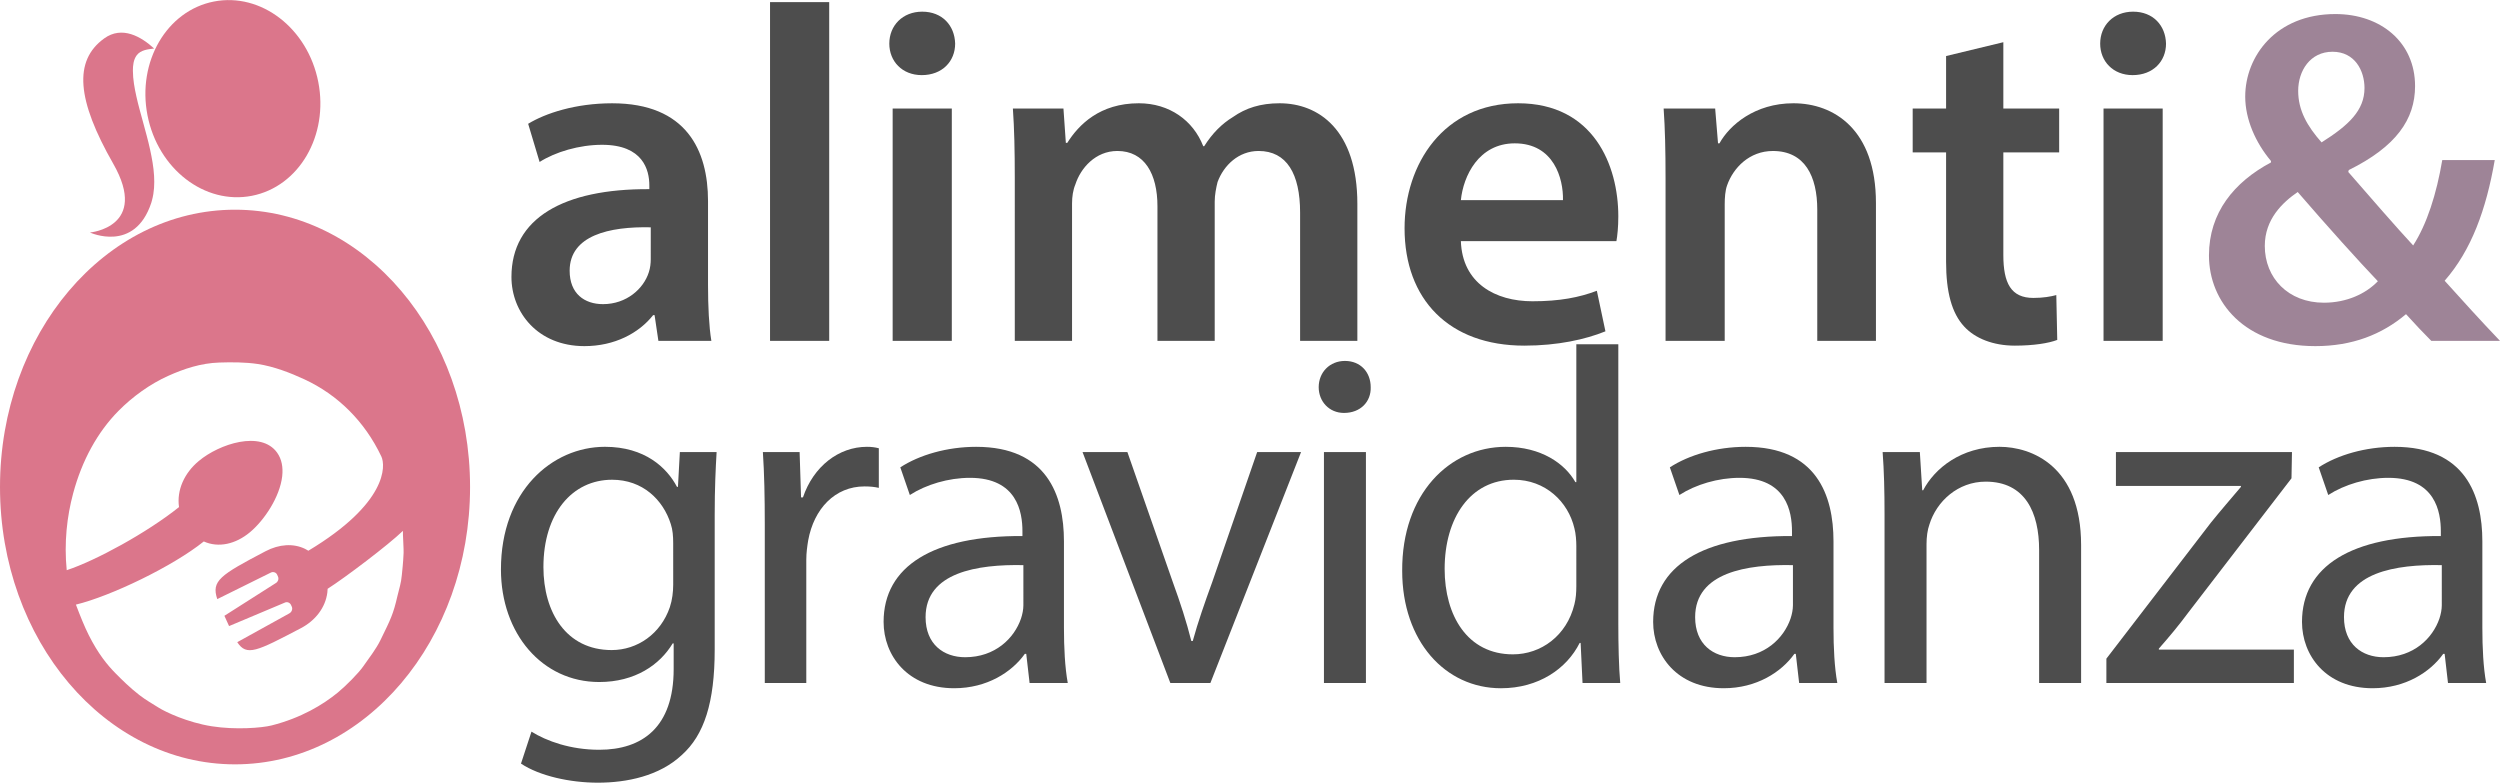 <?xml version="1.0" encoding="utf-8"?>
<!-- Generator: Adobe Illustrator 16.0.0, SVG Export Plug-In . SVG Version: 6.00 Build 0)  -->
<!DOCTYPE svg PUBLIC "-//W3C//DTD SVG 1.1//EN" "http://www.w3.org/Graphics/SVG/1.1/DTD/svg11.dtd">
<svg version="1.1" id="Livello_1" xmlns="http://www.w3.org/2000/svg" xmlns:xlink="http://www.w3.org/1999/xlink" x="0px" y="0px"
	 width="533.453px" height="167.014px" viewBox="0 0 533.453 167.014" enable-background="new 0 0 533.453 167.014"
	 xml:space="preserve">
<g>
	
		<ellipse transform="matrix(-0.981 0.192 -0.192 -0.981 102.466 32.161)" fill="#DB768B" cx="49.675" cy="21.045" rx="18.573" ry="21.128"/>
	<path fill="#DB768B" d="M32.894,10.355c-1.327,0.147-2.909,0.314-3.744,1.472c-0.671,0.929-0.797,2.152-0.793,3.256
		c0.008,1.872,0.346,3.698,0.749,5.521c0.407,1.85,0.935,3.663,1.426,5.49c0.518,1.919,1.06,3.83,1.482,5.771
		c0.405,1.866,0.756,3.75,0.863,5.657c0.101,1.738,0.025,3.465-0.43,5.155c-0.051,0.192-0.099,0.388-0.16,0.576
		c-3.542,10.781-13.095,6.36-13.095,6.36s12.71-1.145,4.963-14.695C16.41,21.364,15.64,12.965,22.229,8.203
		C26.074,5.42,30.16,7.851,32.894,10.355"/>
</g>
<path fill="#9E8497" d="M518.794,72.736c-1.729-1.729-3.358-3.461-5.396-5.7c-5.191,4.378-11.504,6.82-19.344,6.82
	c-15.17,0-22.703-9.468-22.703-19.344c0-9.162,5.396-15.679,13.234-19.854v-0.306c-3.259-3.869-5.497-8.856-5.497-13.744
	c0-8.552,6.517-17.611,19.24-17.611c9.673,0,17.002,6.007,17.002,15.372c0,7.127-4.071,12.93-14.15,17.918l-0.103,0.407
	c4.784,5.497,10.079,11.604,13.847,15.679c2.952-4.581,4.987-10.995,6.21-18.225h11.199c-1.833,10.588-4.989,19.241-10.689,25.757
	c3.767,4.176,7.533,8.35,11.81,12.828L518.794,72.736L518.794,72.736z M507.391,60.01c-4.174-4.378-10.688-11.605-17.104-19.037
	c-3.258,2.239-7.023,5.803-7.023,11.504c0,6.82,4.987,12.114,12.624,12.114C500.773,64.591,504.846,62.656,507.391,60.01z
	 M490.389,19.389c0,4.174,1.936,7.533,4.989,10.994c5.803-3.665,9.161-6.82,9.161-11.604c0-3.666-2.035-7.737-6.82-7.737
	C492.936,11.041,490.389,15.113,490.389,19.389z"/>
<g>
	<path fill="#4D4D4D" d="M140.489,72.736l-0.814-5.498h-0.306c-3.054,3.869-8.246,6.618-14.66,6.618
		c-9.977,0-15.576-7.229-15.576-14.764c0-12.521,11.098-18.834,29.423-18.731v-0.813c0-3.258-1.323-8.652-10.078-8.652
		c-4.888,0-9.979,1.526-13.337,3.665l-2.443-8.146c3.665-2.239,10.079-4.377,17.918-4.377c15.882,0,20.463,10.077,20.463,20.869
		v17.919c0,4.479,0.204,8.855,0.713,11.91H140.489z M138.86,48.505c-8.857-0.203-17.308,1.73-17.308,9.266
		c0,4.888,3.155,7.127,7.127,7.127c4.987,0,8.652-3.258,9.772-6.82c0.306-0.916,0.407-1.936,0.407-2.749L138.86,48.505
		L138.86,48.505z"/>
	<path fill="#4D4D4D" d="M164.311,0.453h12.625v72.282h-12.625V0.453z"/>
	<path fill="#4D4D4D" d="M203.811,9.31c0,3.769-2.748,6.72-7.126,6.72c-4.175,0-6.923-2.951-6.923-6.72
		c0-3.868,2.851-6.82,7.023-6.82C201.063,2.49,203.709,5.442,203.811,9.31z M190.475,72.736v-49.58h12.623v49.58H190.475z"/>
	<path fill="#4D4D4D" d="M216.535,37.917c0-5.701-0.102-10.484-0.406-14.763h10.791l0.51,7.33h0.306
		c2.443-3.867,6.923-8.448,15.271-8.448c6.517,0,11.605,3.664,13.743,9.161h0.204c1.73-2.749,3.768-4.784,6.108-6.21
		c2.749-1.936,5.903-2.951,9.977-2.951c8.247,0,16.595,5.599,16.595,21.479v29.219h-12.217V45.35c0-8.247-2.851-13.135-8.856-13.135
		c-4.274,0-7.433,3.056-8.754,6.618c-0.307,1.223-0.611,2.749-0.611,4.174v29.729h-12.217V44.027c0-6.924-2.749-11.812-8.553-11.812
		c-4.683,0-7.839,3.666-8.959,7.127c-0.509,1.223-0.713,2.646-0.713,4.072v29.319h-12.217L216.535,37.917L216.535,37.917z"/>
	<path fill="#4D4D4D" d="M311.723,51.458c0.307,8.959,7.33,12.827,15.271,12.827c5.804,0,9.979-0.813,13.744-2.239l1.832,8.652
		c-4.274,1.73-10.182,3.055-17.308,3.055c-16.086,0-25.554-9.875-25.554-25.044c0-13.744,8.348-26.673,24.229-26.673
		c16.086,0,21.381,13.233,21.381,24.128c0,2.341-0.204,4.174-0.407,5.294H311.723z M333.51,42.703
		c0.102-4.581-1.936-12.115-10.283-12.115c-7.735,0-10.994,7.024-11.504,12.115H333.51z"/>
	<path fill="#4D4D4D" d="M355.396,37.917c0-5.701-0.104-10.484-0.408-14.763h10.996l0.609,7.433h0.307
		c2.138-3.868,7.533-8.551,15.778-8.551c8.653,0,17.612,5.599,17.612,21.276v29.422H387.77V44.739
		c0-7.126-2.646-12.521-9.468-12.521c-4.987,0-8.45,3.563-9.772,7.33c-0.407,1.12-0.51,2.646-0.51,4.072v29.116h-12.623V37.917z"/>
	<path fill="#4D4D4D" d="M427.475,9.005v14.149h11.911v9.366h-11.911v21.89c0,6.007,1.629,9.162,6.414,9.162
		c2.139,0,3.768-0.306,4.888-0.61l0.202,9.569c-1.832,0.713-5.09,1.222-9.061,1.222c-4.582,0-8.45-1.525-10.793-4.071
		c-2.646-2.851-3.867-7.33-3.867-13.847V32.522h-7.127v-9.366h7.127V11.958L427.475,9.005z"/>
	<path fill="#4D4D4D" d="M462.189,9.31c0,3.769-2.748,6.72-7.127,6.72c-4.175,0-6.923-2.951-6.923-6.72
		c0-3.868,2.852-6.82,7.023-6.82C459.441,2.49,462.089,5.442,462.189,9.31z M448.854,72.736v-49.58h12.623v49.58H448.854z"/>
	<path fill="#4D4D4D" d="M152.91,96.461c-0.204,3.563-0.408,7.534-0.408,13.54v28.606c0,11.302-2.238,18.225-7.023,22.5
		c-4.784,4.479-11.708,5.904-17.918,5.904c-5.904,0-12.42-1.426-16.392-4.072l2.239-6.819c3.258,2.034,8.349,3.867,14.457,3.867
		c9.162,0,15.882-4.784,15.882-17.205v-5.497h-0.204c-2.748,4.58-8.042,8.246-15.678,8.246c-12.217,0-20.973-10.385-20.973-24.026
		c0-16.694,10.894-26.164,22.193-26.164c8.553,0,13.235,4.479,15.373,8.553h0.203l0.407-7.433H152.91z M143.646,115.906
		c0-1.526-0.104-2.851-0.509-4.071c-1.63-5.191-6.008-9.468-12.521-9.468c-8.552,0-14.66,7.228-14.66,18.63
		c0,9.672,4.887,17.715,14.559,17.715c5.498,0,10.485-3.462,12.421-9.163c0.509-1.526,0.713-3.258,0.713-4.784L143.646,115.906
		L143.646,115.906z"/>
	<path fill="#4D4D4D" d="M163.19,111.834c0-5.805-0.103-10.792-0.407-15.373h7.84l0.306,9.672h0.406
		c2.24-6.617,7.637-10.792,13.644-10.792c1.018,0,1.729,0.103,2.545,0.307v8.45c-0.916-0.204-1.833-0.307-3.054-0.307
		c-6.313,0-10.792,4.785-12.015,11.504c-0.203,1.223-0.407,2.646-0.407,4.175v26.267h-8.856L163.19,111.834L163.19,111.834z"/>
	<path fill="#4D4D4D" d="M219.694,145.736l-0.712-6.21h-0.307c-2.748,3.868-8.043,7.33-15.066,7.33
		c-9.979,0-15.067-7.023-15.067-14.15c0-11.911,10.588-18.428,29.626-18.325v-1.02c0-4.071-1.12-11.401-11.198-11.401
		c-4.581,0-9.366,1.426-12.828,3.666l-2.035-5.905c4.072-2.646,9.977-4.378,16.187-4.378c15.067,0,18.732,10.283,18.732,20.158
		v18.427c0,4.276,0.204,8.45,0.813,11.811L219.694,145.736L219.694,145.736z M218.371,120.589
		c-9.772-0.203-20.87,1.526-20.87,11.099c0,5.803,3.868,8.551,8.45,8.551c6.413,0,10.485-4.071,11.911-8.245
		c0.306-0.916,0.509-1.935,0.509-2.852V120.589z"/>
	<path fill="#4D4D4D" d="M240.563,96.461l9.671,27.69c1.629,4.479,2.953,8.553,3.971,12.624h0.307
		c1.119-4.071,2.545-8.146,4.174-12.624l9.569-27.69h9.366l-19.344,49.273h-8.552l-18.732-49.273H240.563z"/>
	<path fill="#4D4D4D" d="M292.482,82.615c0.102,3.055-2.141,5.497-5.701,5.497c-3.156,0-5.396-2.442-5.396-5.497
		c0-3.155,2.342-5.6,5.6-5.6C290.344,77.016,292.482,79.459,292.482,82.615z M282.505,145.736V96.461h8.959v49.273L282.505,145.736
		L282.505,145.736z"/>
	<path fill="#4D4D4D" d="M345.318,73.453v59.558c0,4.379,0.104,9.366,0.408,12.727h-8.043l-0.408-8.552h-0.203
		c-2.748,5.497-8.756,9.672-16.799,9.672c-11.91,0-21.072-10.079-21.072-25.045c-0.104-16.392,10.078-26.471,22.093-26.471
		c7.532,0,12.623,3.563,14.862,7.534h0.203V73.453H345.318z M336.359,116.517c0-1.119-0.103-2.646-0.406-3.768
		c-1.323-5.701-6.211-10.385-12.93-10.385c-9.266,0-14.763,8.146-14.763,19.037c0,9.979,4.888,18.225,14.56,18.225
		c6.006,0,11.504-3.972,13.133-10.688c0.306-1.223,0.406-2.442,0.406-3.869V116.517z"/>
	<path fill="#4D4D4D" d="M383.902,145.736l-0.713-6.21h-0.306c-2.749,3.868-8.043,7.33-15.067,7.33
		c-9.978,0-15.065-7.023-15.065-14.15c0-11.911,10.588-18.428,29.625-18.325v-1.02c0-4.071-1.119-11.401-11.198-11.401
		c-4.58,0-9.365,1.426-12.826,3.666l-2.037-5.905c4.071-2.646,9.979-4.378,16.188-4.378c15.066,0,18.73,10.283,18.73,20.158v18.427
		c0,4.276,0.205,8.45,0.814,11.811L383.902,145.736L383.902,145.736z M382.579,120.589c-9.772-0.203-20.869,1.526-20.869,11.099
		c0,5.803,3.867,8.551,8.448,8.551c6.414,0,10.486-4.071,11.912-8.245c0.306-0.916,0.509-1.935,0.509-2.852V120.589z"/>
	<path fill="#4D4D4D" d="M402.124,109.798c0-5.091-0.103-9.265-0.406-13.337h7.94l0.509,8.146h0.204
		c2.443-4.684,8.146-9.266,16.289-9.266c6.82,0,17.408,4.072,17.408,20.974v29.422h-8.959v-28.403c0-7.939-2.952-14.56-11.401-14.56
		c-5.903,0-10.485,4.175-12.015,9.163c-0.406,1.12-0.61,2.646-0.61,4.174v29.626h-8.959V109.798z"/>
	<path fill="#4D4D4D" d="M449.464,140.543l22.295-29.016c2.14-2.646,4.174-4.987,6.414-7.636v-0.203h-26.674V96.46h37.565
		l-0.103,5.601l-21.99,28.606c-2.034,2.749-4.071,5.191-6.313,7.736v0.203h28.813v7.127h-40.01L449.464,140.543L449.464,140.543z"/>
	<path fill="#4D4D4D" d="M522.355,145.736l-0.714-6.21h-0.305c-2.749,3.868-8.044,7.33-15.067,7.33
		c-9.979,0-15.066-7.023-15.066-14.15c0-11.911,10.589-18.428,29.625-18.325v-1.02c0-4.071-1.118-11.401-11.197-11.401
		c-4.581,0-9.366,1.426-12.827,3.666l-2.036-5.905c4.071-2.646,9.978-4.378,16.188-4.378c15.066,0,18.732,10.283,18.732,20.158
		v18.427c0,4.276,0.203,8.45,0.813,11.811L522.355,145.736L522.355,145.736z M521.032,120.589
		c-9.772-0.203-20.87,1.526-20.87,11.099c0,5.803,3.868,8.551,8.449,8.551c6.414,0,10.485-4.071,11.912-8.245
		c0.305-0.916,0.509-1.935,0.509-2.852V120.589z"/>
</g>
<path fill="#DB768B" d="M50.151,44.746C22.454,44.746,0,71.239,0,103.921s22.454,59.177,50.151,59.177
	c27.699,0,50.151-26.494,50.151-59.177C100.303,71.239,77.851,44.746,50.151,44.746z M85.744,122.694
	c-0.172,1.87-0.53,2.704-0.934,4.466c-0.896,3.907-1.431,4.942-3.641,9.455c-0.9,1.838-2.31,3.65-3.683,5.61
	c-0.972,1.39-3.604,4.069-5.409,5.555c-3.151,2.579-7.817,5.418-14.135,7.018c-2.073,0.524-7.732,0.969-12.748,0.177
	c-5.252-0.829-9.882-3.063-11.267-3.927c-1.256-0.785-2.786-1.656-4.187-2.736c-1.998-1.543-3.817-3.353-4.984-4.533
	c-1.867-1.886-3.815-4.272-5.824-8.271c-0.906-1.804-1.773-3.954-2.736-6.495c7.453-1.813,20.666-8.157,27.287-13.478
	c3.112,1.408,6.786,0.597,9.865-1.977c3.062-2.56,6.363-7.526,6.866-11.922l0.006-0.063c0.201-1.847-0.085-3.58-1.098-4.995
	c-3.436-4.778-12.314-1.88-16.684,1.771c-3.109,2.574-4.763,6.232-4.24,9.854c-6.851,5.482-17.778,11.426-23.963,13.465
	c-0.581-5.883,0.047-11.455,1.371-16.392c1.881-7.006,5.179-13.06,9.698-17.625c2.997-3.032,6.771-5.736,10.567-7.441
	c3.409-1.532,6.983-2.718,10.904-2.851c2.646-0.09,5.609-0.085,8.243,0.313c3.403,0.516,6.957,1.885,9.975,3.289
	c7.047,3.274,12.816,8.917,16.38,16.448c0.936,1.977,1.278,9.979-15.577,20.104c-0.228-0.143-0.461-0.271-0.694-0.392
	c-2.498-1.223-5.55-1.014-8.433,0.497c-9.756,5.11-11.608,6.343-10.31,10.219l11.396-5.641c0.262-0.144,0.568-0.169,0.851-0.06
	c0.243,0.087,0.433,0.271,0.54,0.518l0.153,0.339c0.118,0.241,0.131,0.523,0.058,0.782c-0.102,0.293-0.305,0.551-0.576,0.685
	l-10.9,6.938c0.123,0.271,0.243,0.53,0.368,0.814c0.229,0.485,0.429,0.941,0.627,1.381l11.86-4.993
	c0.226-0.127,0.533-0.143,0.801-0.042c0.243,0.101,0.446,0.28,0.556,0.527l0.153,0.336c0.119,0.244,0.13,0.514,0.044,0.788
	c-0.088,0.29-0.303,0.536-0.563,0.678l-11.106,6.14c2.013,3.079,4.158,1.952,13.568-2.979c3.13-1.638,5.246-4.413,5.654-7.589
	c0.035-0.27,0.057-0.544,0.063-0.824c3.681-2.338,12.979-9.368,16.063-12.358c-0.049,0.312,0.204,4.404,0.146,4.719
	C86.017,120.321,85.858,121.458,85.744,122.694z"/>
</svg>
